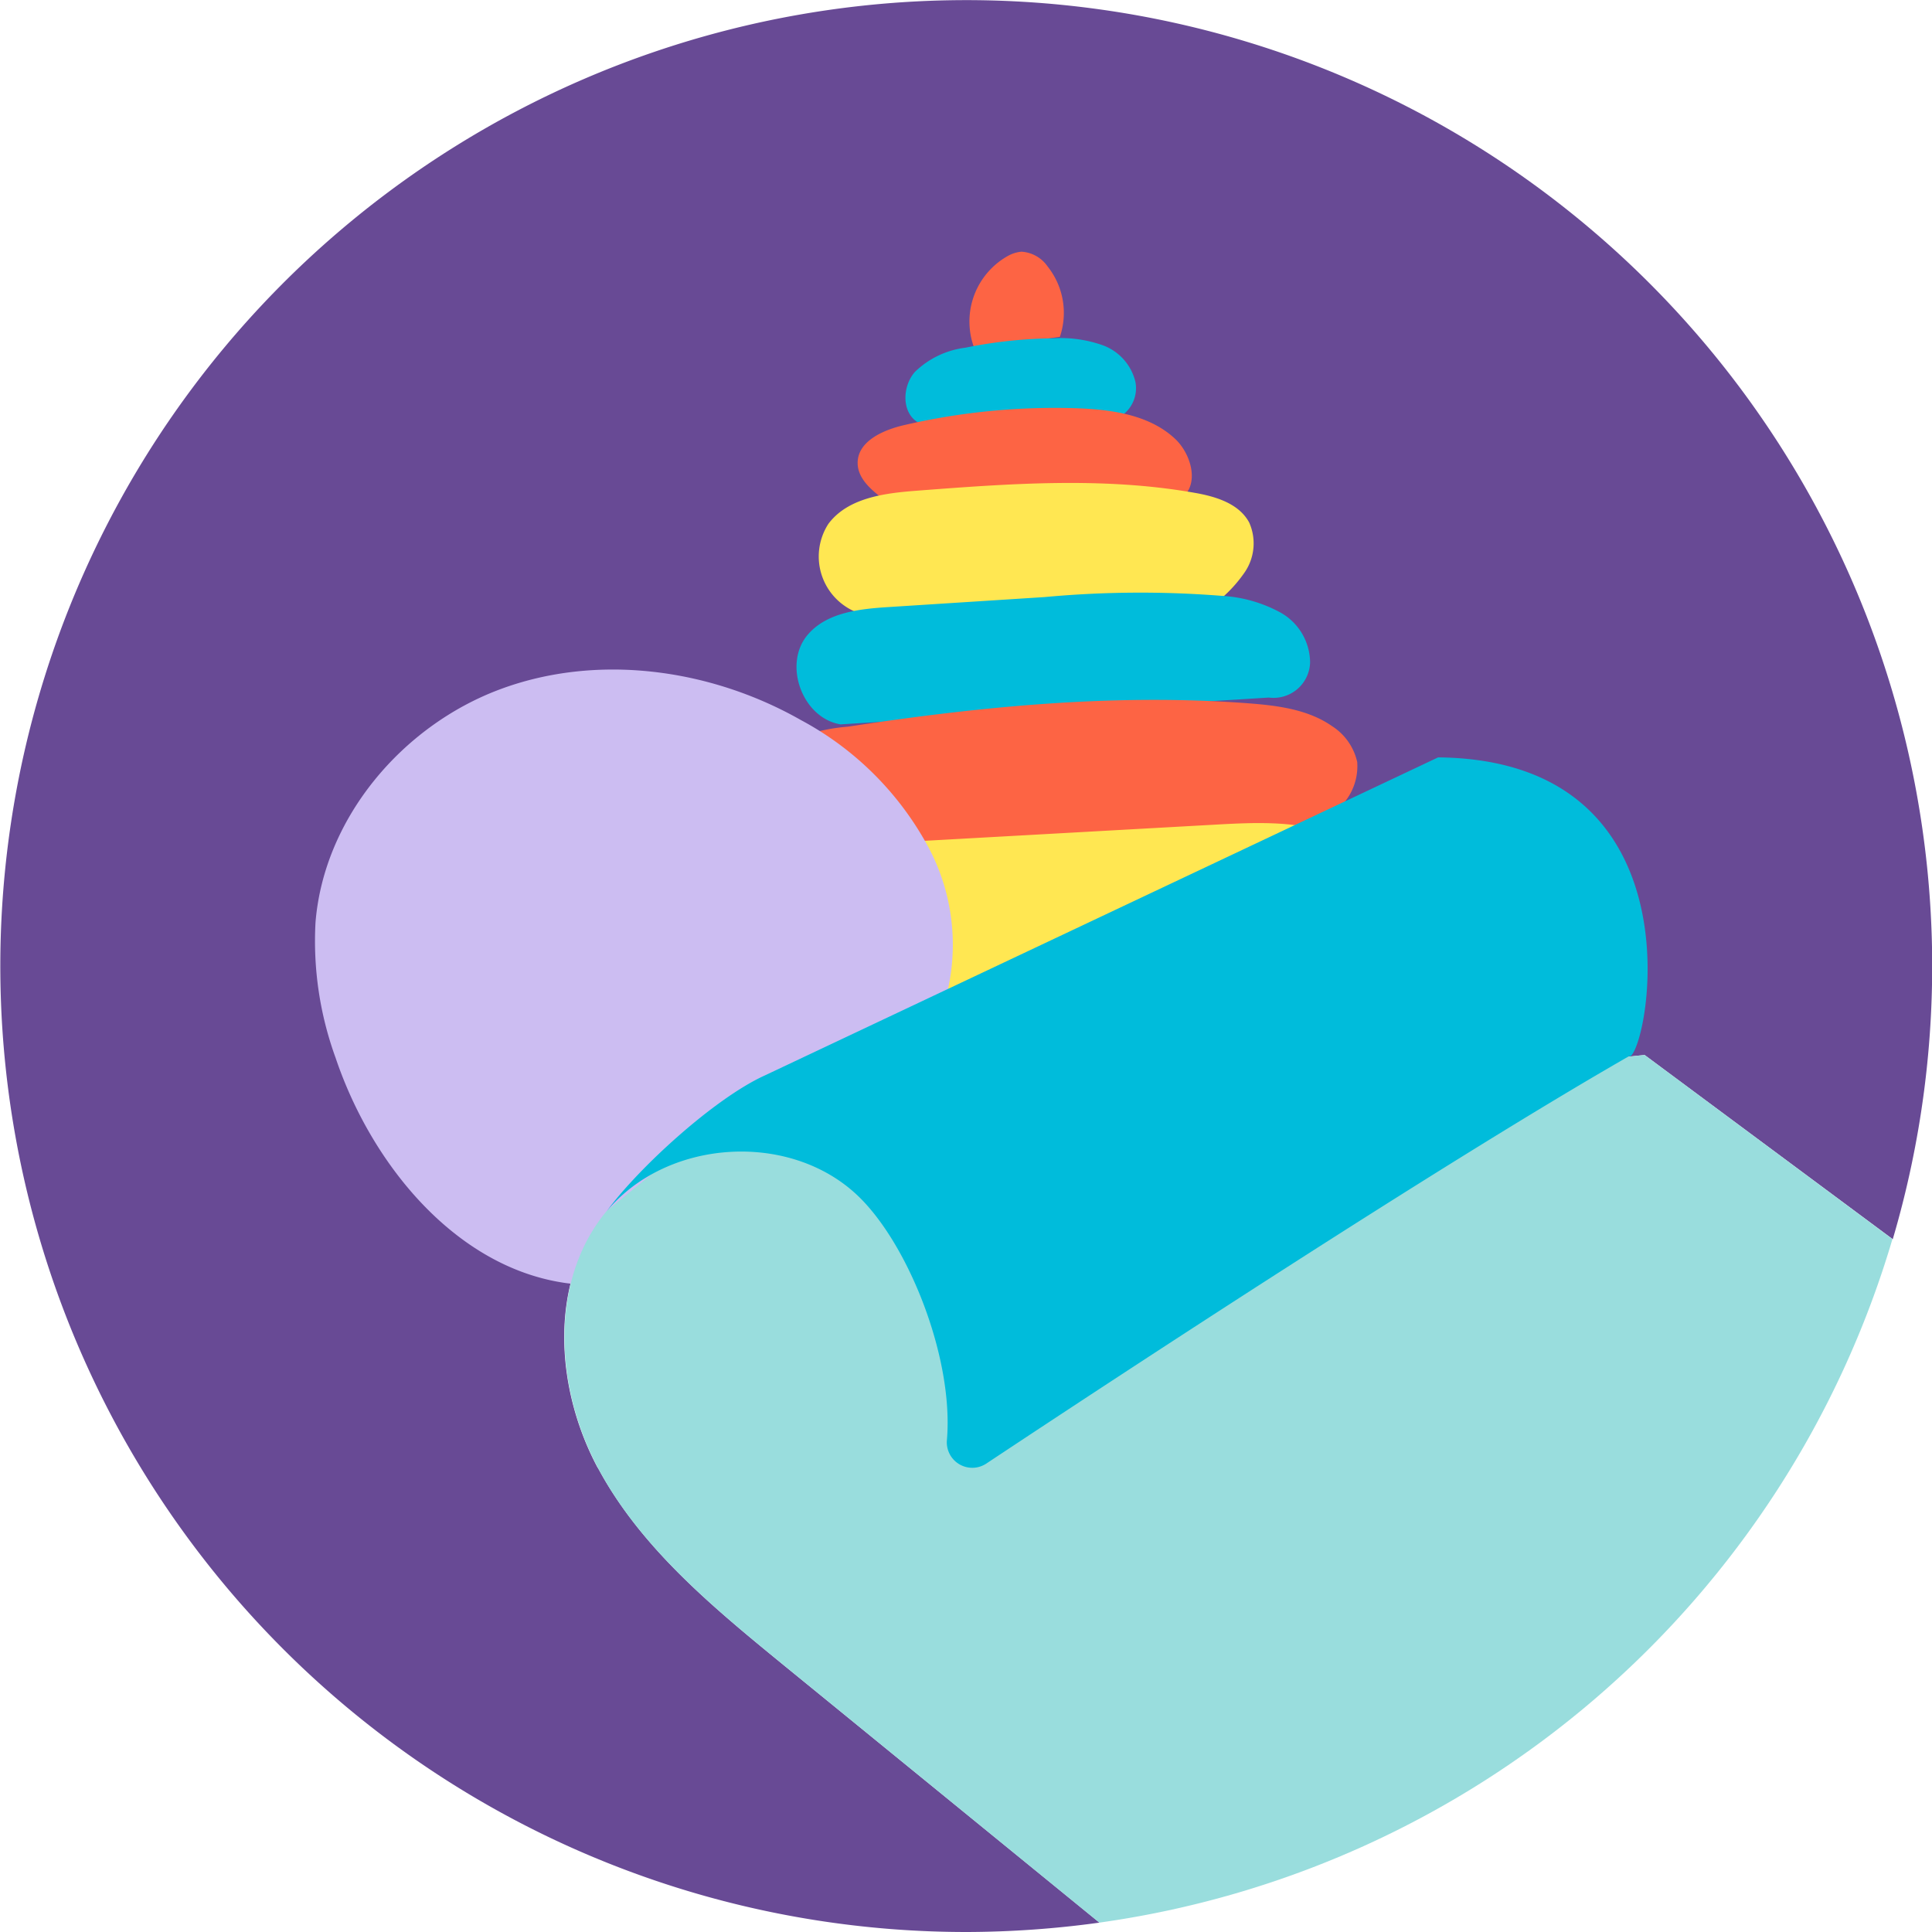 <svg xmlns="http://www.w3.org/2000/svg" viewBox="0 0 158.59 158.59"><path d="M49.07 120.5c-3.52-6.57-4.06-15.32.7-21.06l5.72-4.7L135 86.6l20.37 15.12a79.29 79.29 0 1 0-76.06 56.87 80.5 80.5 0 0 0 10.94-.77L64.3 136.66c-5.77-4.72-11.7-9.6-15.22-16.17z" fill="#684a95"/><path d="M80 28.64A6.17 6.17 0 0 1 82.75 21a2.8 2.8 0 0 1 1.1-.34A2.82 2.82 0 0 1 86 21.88a6.11 6.11 0 0 1 1 5.77" fill="#fd6444"/><path d="M75.33 34.66c-1.33-.82-1.27-2.93-.24-4.12a7.22 7.22 0 0 1 4.16-2 38.3 38.3 0 0 1 7.15-.77 10.4 10.4 0 0 1 4.12.57 4.26 4.26 0 0 1 2.68 3 2.74 2.74 0 0 1-2 3.18" fill="#00bcdb"/><path d="M72.55 41c-1-.76-2.15-1.7-2.15-3 0-1.77 2.07-2.7 3.8-3.1a54.8 54.8 0 0 1 14.15-1.39c2.9.1 6.05.54 8.16 2.56 1.3 1.27 1.94 3.68.5 4.8" fill="#fd6444"/><path d="M70.65 50.38A4.93 4.93 0 0 1 68 43c1.6-2.14 4.6-2.52 7.26-2.72 7.58-.58 15.25-1.15 22.73.16 1.76.3 3.7.87 4.55 2.45a4.2 4.2 0 0 1-.37 4.09 11.3 11.3 0 0 1-3.05 3" fill="#ffe752"/><path d="M69 59.46c-3.12-.5-4.75-4.9-2.72-7.33 1.56-1.86 4.26-2.15 6.68-2.3l12.8-.82a85 85 0 0 1 14.52-.1 11.4 11.4 0 0 1 4.81 1.36 4.74 4.74 0 0 1 2.45 4.12 3 3 0 0 1-3.39 2.87" fill="#00bcdb"/><path d="M70.6 70.52a15.9 15.9 0 0 1-5.66.3 5.43 5.43 0 0 1-4.29-3.33c-.7-2.16.62-4.57 2.5-5.84a15.3 15.3 0 0 1 6.45-2c10.87-1.66 21.9-2.74 32.85-1.92 2.4.18 4.93.5 6.9 1.88a4.72 4.72 0 0 1 2.06 2.95 4.68 4.68 0 0 1-2.59 4.52 13.4 13.4 0 0 1-5.36 1.26q-16.93 1.56-33.94 2.2" fill="#fd6444"/><path d="m63.68 69.7 35.92-2c3.2-.18 6.52-.35 9.48.65s5.4 3.55 4.72 6.1c-.8 2.9-4.92 4.2-8.5 4.94-13.7 2.8-28.35 4.13-41.9.76-2.75-.7-5.75-1.82-6.64-4-.7-1.77.27-3.82 2.1-5a9.4 9.4 0 0 1 6.55-.94" fill="#ffe752"/><path d="M76.74 84.47a17 17 0 0 0-.42-14.72A25.6 25.6 0 0 0 65.73 59.1C58.3 54.88 49 53.6 41 56.6S26.6 67.16 25.9 75.7a28 28 0 0 0 1.64 11.11c3.16 9.4 10.87 18.4 20.8 18.67" fill="#ccbdf2"/><path d="M155.35 101.72 135 86.6l-79.5 8.13-5.72 4.7c-4.75 5.74-4.2 14.5-.7 21.06s9.45 11.45 15.22 16.17l25.94 21.16a79.34 79.34 0 0 0 65.1-56.1z" fill="#9dd"/><path d="M133.68 86.7h.17c1.68-1.43 5.55-24.32-15.8-24.53L62.8 88.27c-4.1 1.85-10.37 7.56-13 11.16 4.84-5.84 14.67-6.6 20.33-1.54 4.27 3.8 8.18 13.43 7.6 20.3a2.09 2.09 0 0 0 3.23 1.95c11.18-7.42 37.27-24.55 52.72-33.42z" fill="#00bcdb"/></svg>